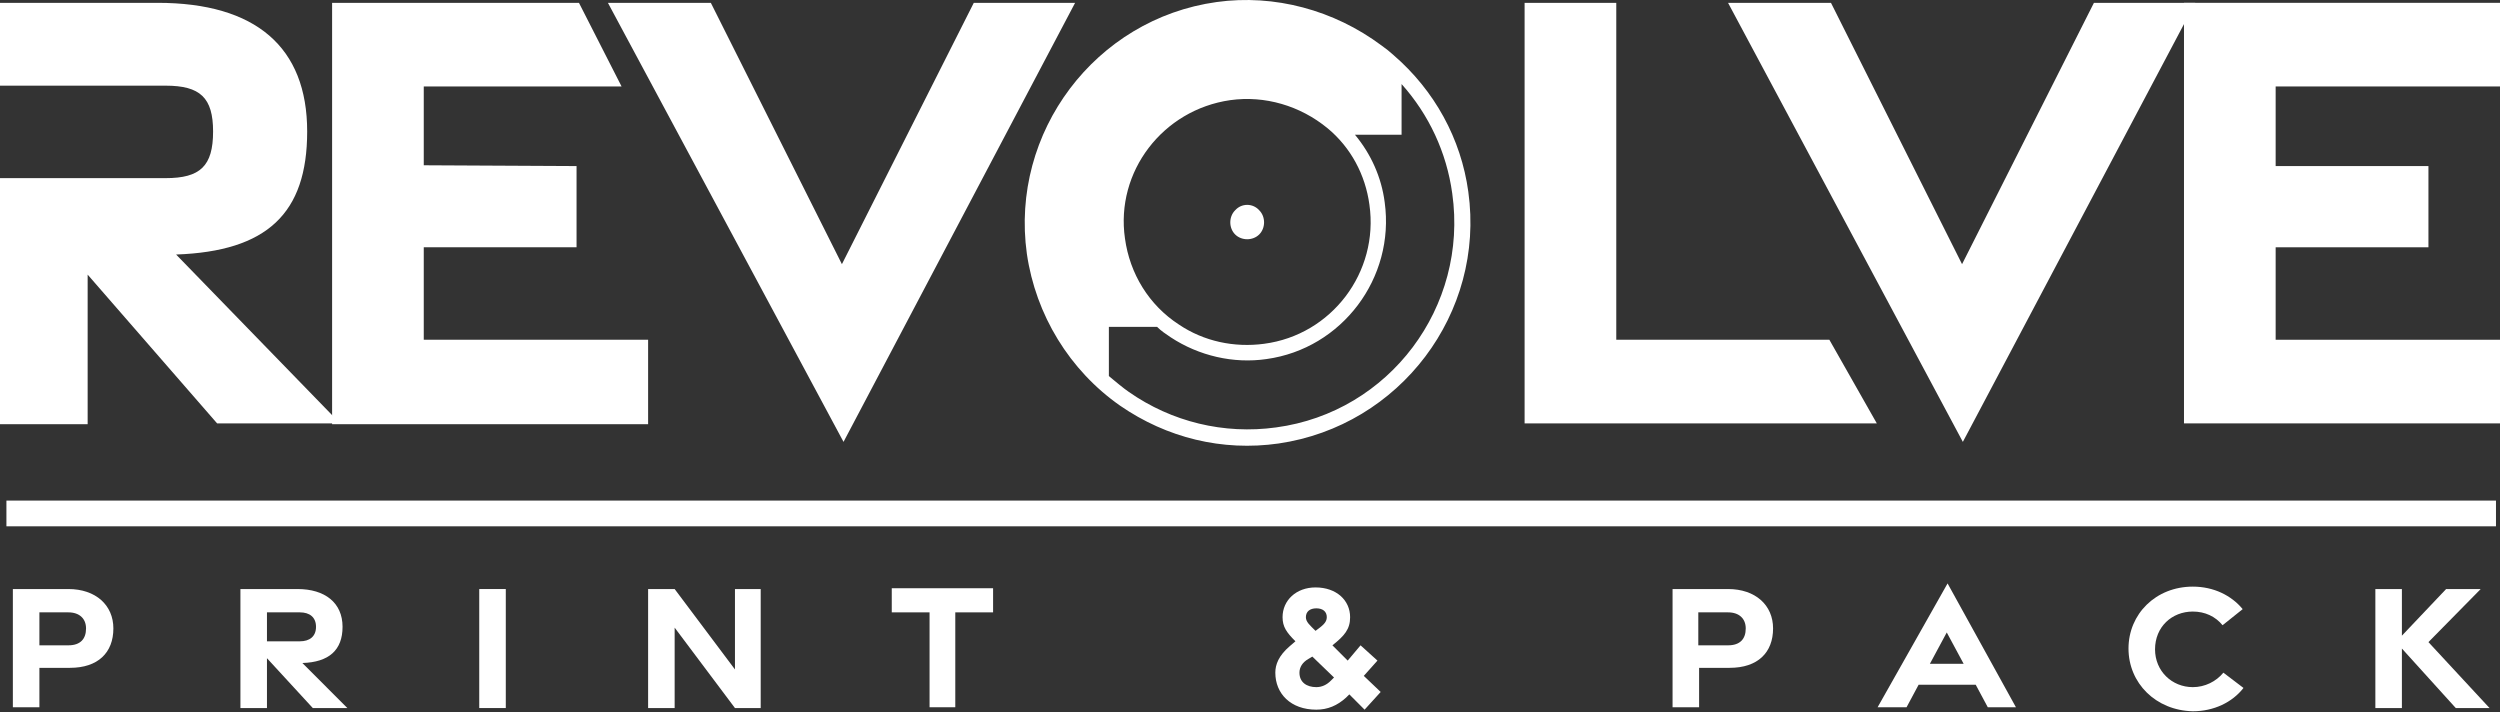 <svg width="200" height="57" viewBox="0 0 200 57" fill="none" xmlns="http://www.w3.org/2000/svg">
<rect x="0" y="0" width="200" height="57" fill="#333333" stroke="none"/>
<path d="M1.029 47.123H5.468C7.655 47.123 9.07 48.41 9.07 50.275C9.07 52.205 7.848 53.427 5.597 53.427H3.152V56.58H1.029V47.123ZM5.468 51.626C6.433 51.626 6.883 51.112 6.883 50.275C6.883 49.503 6.369 48.989 5.468 48.989H3.152V51.626H5.468Z" fill="#ffffff"/>
<path d="M25.024 56.644L21.357 52.656V56.644H19.234V47.123H23.802C25.989 47.123 27.404 48.217 27.404 50.147C27.404 52.012 26.311 52.977 24.188 53.041L27.79 56.644H25.024ZM21.357 51.305H23.995C24.767 51.305 25.281 50.919 25.281 50.147C25.281 49.375 24.767 48.989 23.995 48.989H21.357V51.305Z" fill="#ffffff"/>
<path d="M38.34 47.123H40.463V56.644H38.34V47.123Z" fill="#ffffff"/>
<path d="M51.914 47.123H53.972L58.797 53.556V47.123H60.856V56.644H58.797L53.972 50.211V56.644H51.849V47.123H51.914Z" fill="#ffffff"/>
<path d="M74.365 48.989H71.341V47.059H79.447V48.989H76.423V56.58H74.365V48.989V48.989Z" fill="#ffffff"/>
<path d="M107.945 55.55L107.687 55.807C106.98 56.451 106.208 56.773 105.307 56.773C103.249 56.773 102.026 55.486 102.026 53.813C102.026 53.17 102.284 52.462 103.184 51.69L103.635 51.304C102.927 50.597 102.605 50.147 102.605 49.375C102.605 48.024 103.699 46.994 105.243 46.994C106.915 46.994 108.009 48.024 108.009 49.375C108.009 50.34 107.559 50.854 106.594 51.626L107.816 52.848L108.845 51.626L110.196 52.848L109.103 54.071L110.454 55.357L109.167 56.773L107.945 55.55ZM106.465 54.457L106.722 54.199L104.986 52.527L104.664 52.72C104.214 52.977 103.956 53.363 103.956 53.813C103.956 54.585 104.535 54.971 105.307 54.971C105.758 54.971 106.144 54.778 106.465 54.457ZM106.144 49.375C106.144 48.924 105.822 48.667 105.307 48.667C104.793 48.667 104.471 48.924 104.471 49.375C104.471 49.761 104.793 50.018 105.243 50.468C105.758 50.082 106.144 49.825 106.144 49.375Z" fill="#ffffff"/>
<path d="M133.805 47.123H138.244C140.431 47.123 141.846 48.41 141.846 50.275C141.846 52.205 140.624 53.427 138.372 53.427H135.928V56.58H133.805V47.123ZM138.244 51.626C139.209 51.626 139.659 51.112 139.659 50.275C139.659 49.503 139.144 48.989 138.244 48.989H135.864V51.626H138.244Z" fill="#ffffff"/>
<path d="M155.806 46.673L161.274 56.579H159.022L158.057 54.778H153.49L152.525 56.579H150.209L155.806 46.673ZM157.092 53.105L155.741 50.597L154.391 53.105H157.092Z" fill="#ffffff"/>
<path d="M170.28 51.883C170.28 49.117 172.467 46.93 175.426 46.93C177.099 46.93 178.514 47.638 179.415 48.731L177.806 50.018C177.228 49.31 176.391 48.924 175.426 48.924C173.754 48.924 172.403 50.147 172.403 51.948C172.403 53.685 173.754 54.971 175.426 54.971C176.391 54.971 177.292 54.521 177.871 53.813L179.479 55.036C178.578 56.194 177.099 56.901 175.426 56.901C172.467 56.837 170.28 54.65 170.28 51.883Z" fill="#ffffff"/>
<path d="M196.462 56.644L192.152 51.883V56.644H190.029V47.123H192.152V50.854L195.69 47.123H198.456L194.275 51.369L199.164 56.644H196.462Z" fill="#ffffff"/>
<path d="M199.678 40.047H0.514V42.105H199.678V40.047Z" fill="#ffffff"/>
<path d="M48.633 0.227H56.867L67.353 21.134L77.903 0.227H86.008L67.482 35.351L48.633 0.227Z" fill="#ffffff"/>
<path d="M14.088 20.362C21.357 20.105 24.574 17.081 24.574 10.52C24.574 3.765 20.457 0.227 12.609 0.227H0V6.853H13.252C16.018 6.853 17.047 7.818 17.047 10.52C17.047 13.286 16.018 14.251 13.252 14.251H0V33.936H7.012V21.97L17.369 33.871H27.211L14.088 20.362Z" fill="#ffffff"/>
<path d="M26.568 0.227H46.317L49.726 6.917H33.901V13.222L46.124 13.286V19.783H33.901V27.181H51.849V33.936H26.568V0.227Z" fill="#ffffff"/>
<path d="M138.244 0.227H146.478L156.964 21.134L167.514 0.227H175.619L157.028 35.351L138.244 0.227Z" fill="#ffffff"/>
<path d="M129.302 27.181V0.227H121.968V33.871H150.145L146.349 27.181H129.302Z" fill="#ffffff"/>
<path d="M174.719 0.227V33.871H200V27.181H182.052V19.783H194.275V13.286H182.052V6.917H200V0.227H174.719Z" fill="#ffffff"/>
<path d="M98.81 16.824C98.295 17.338 98.295 18.239 98.81 18.754C99.325 19.268 100.225 19.268 100.74 18.754C101.254 18.239 101.254 17.338 100.74 16.824C100.225 16.245 99.325 16.245 98.81 16.824Z" fill="#ffffff"/>
<path d="M117.465 15.344C116.886 11.099 114.763 7.239 111.483 4.408L111.032 4.022L110.518 3.636C106.722 0.806 101.962 -0.481 97.33 0.163C87.617 1.514 80.798 10.584 82.148 20.298C82.856 25.187 85.558 29.625 89.611 32.456C93.342 35.029 97.781 36.123 102.284 35.48C111.997 34.064 118.816 25.058 117.465 15.344ZM98.424 8.011C101.19 7.625 104.02 8.461 106.208 10.262C108.073 11.806 109.231 13.993 109.553 16.374C110.325 21.777 106.529 26.795 101.126 27.503C98.746 27.824 96.301 27.31 94.307 25.959C91.927 24.415 90.383 21.906 89.997 19.076C89.225 13.736 93.02 8.783 98.424 8.011ZM102.091 34.193C97.909 34.772 93.728 33.743 90.318 31.362C89.932 31.105 89.16 30.462 88.774 30.14L88.71 30.076V26.152H92.441C92.505 26.152 92.57 26.152 92.57 26.152C92.891 26.473 93.278 26.731 93.663 26.988C95.915 28.468 98.681 29.111 101.319 28.725C107.366 27.889 111.611 22.228 110.775 16.181C110.518 14.187 109.681 12.321 108.395 10.777H112.126V6.724C114.313 9.169 115.728 12.192 116.179 15.473C117.465 24.544 111.161 32.971 102.091 34.193Z" fill="#ffffff"/>
</svg>
